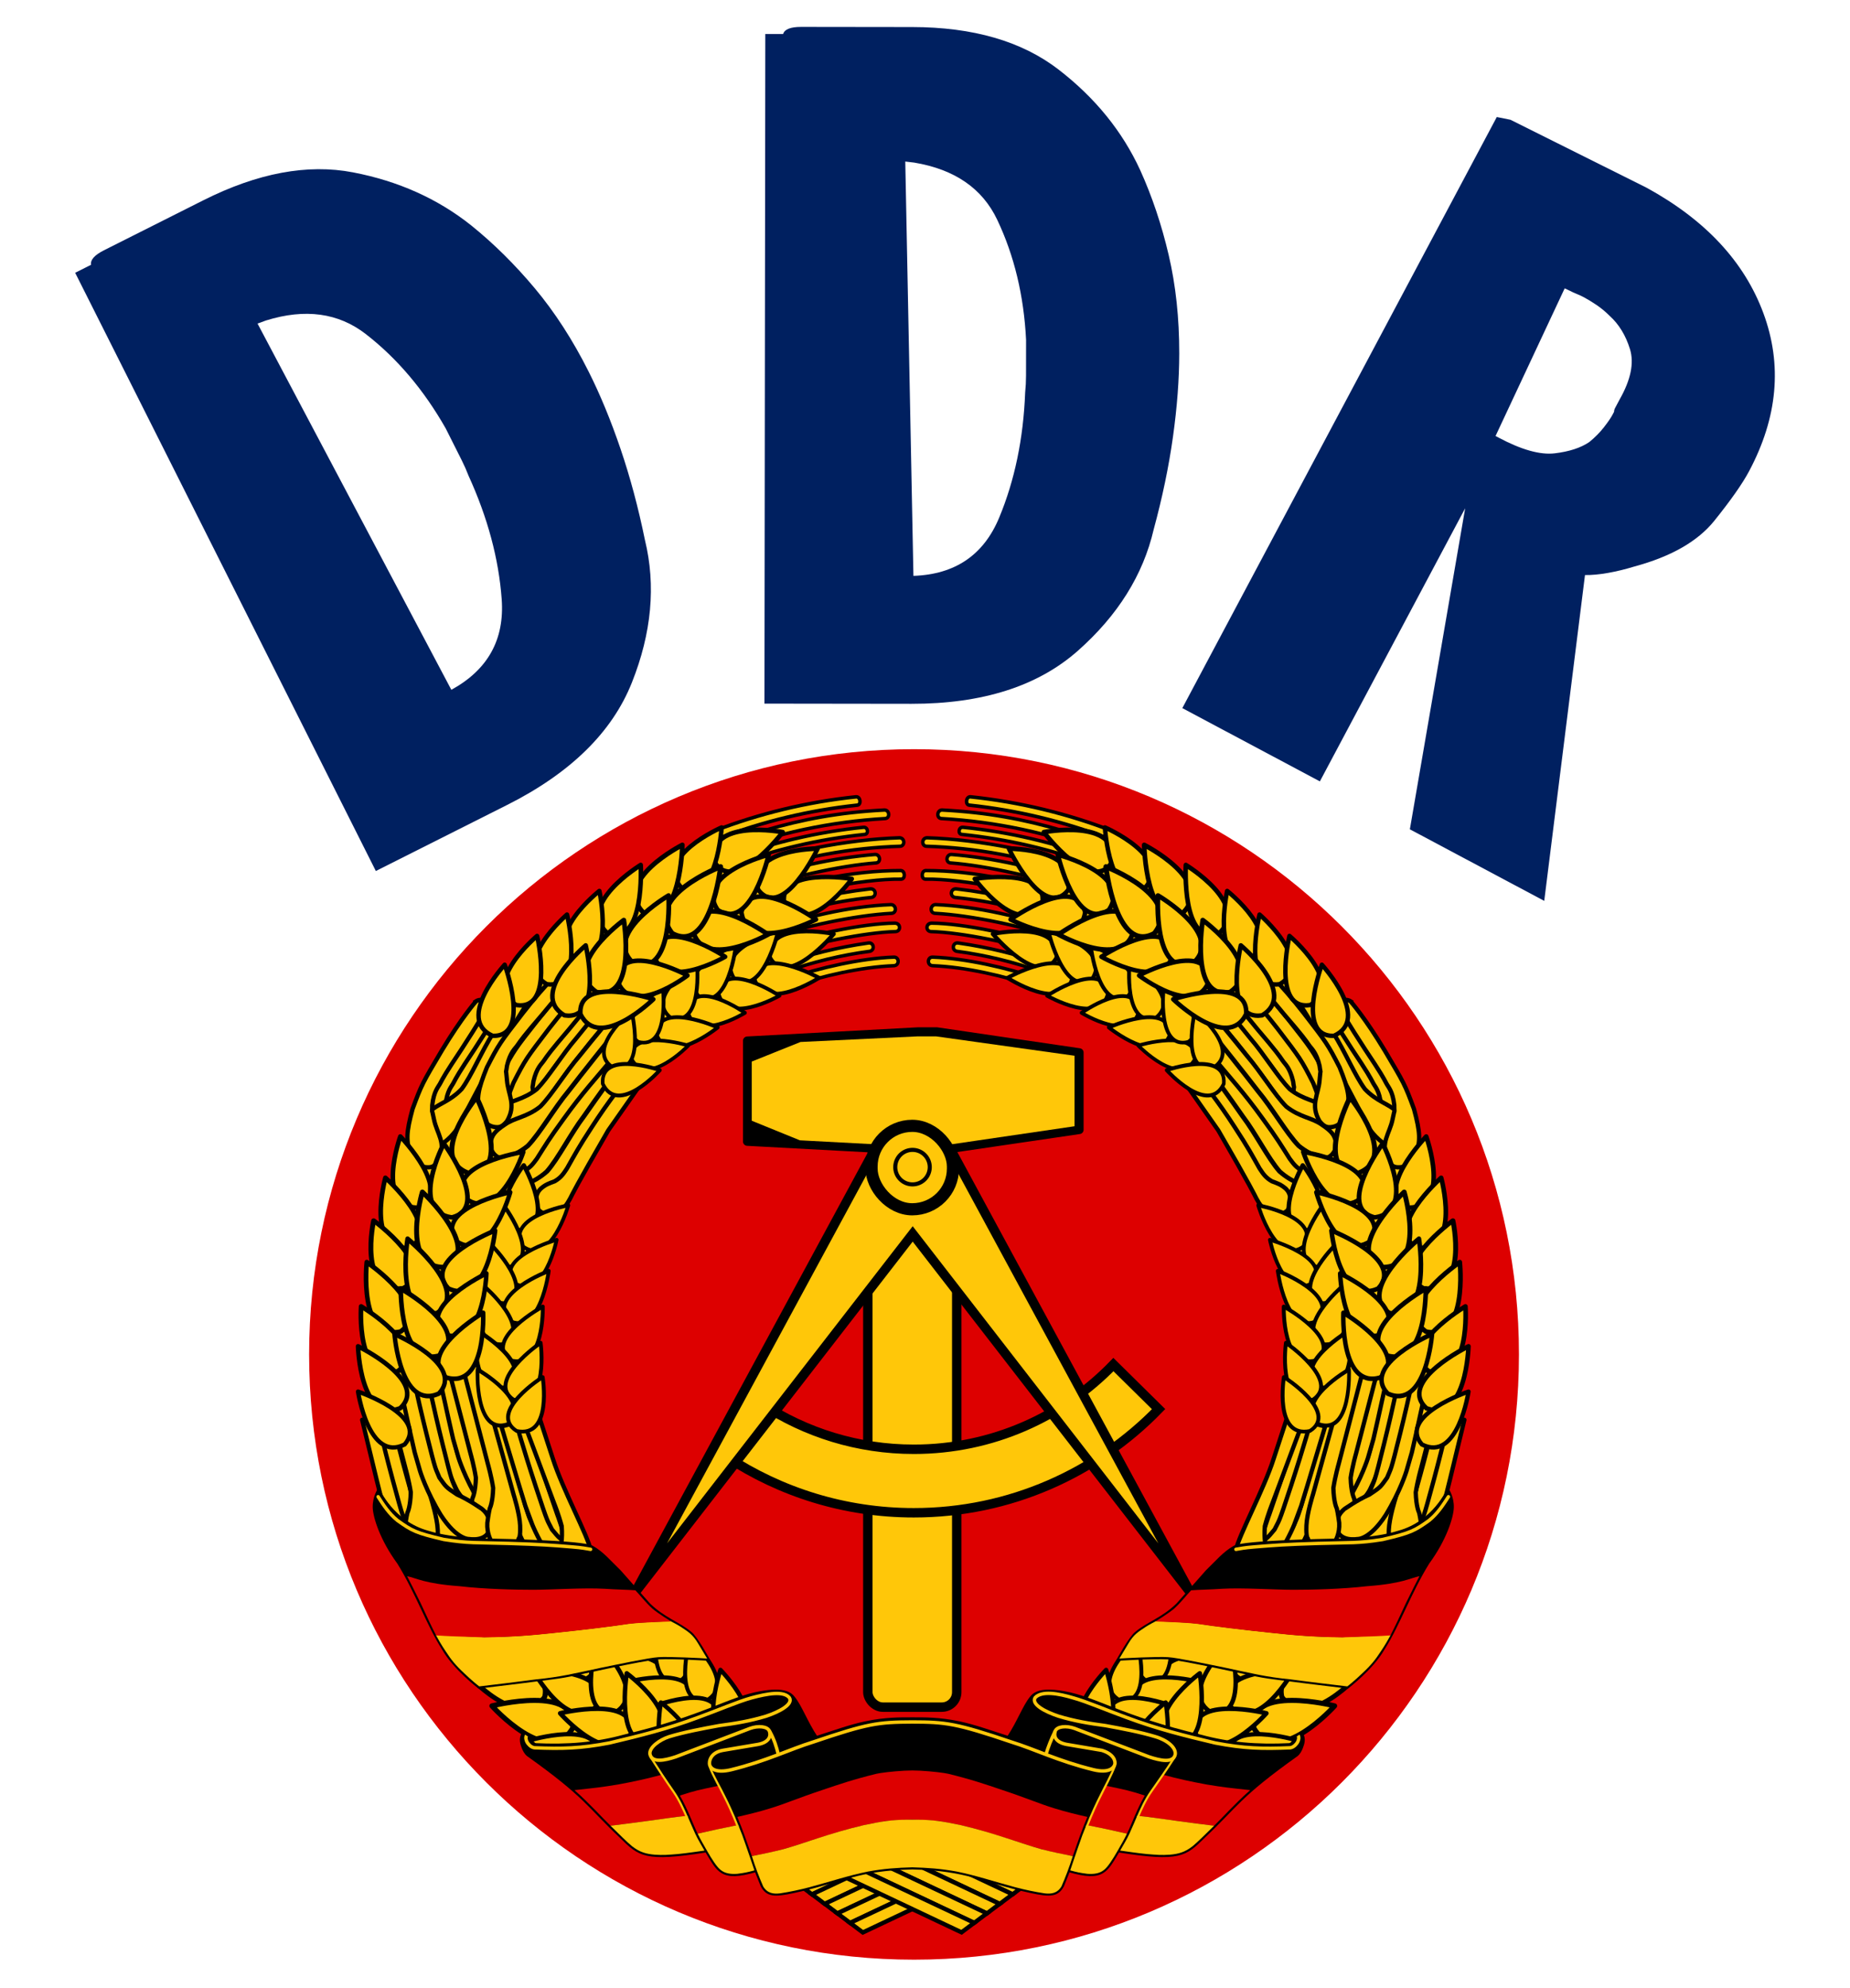 <?xml version="1.0" encoding="UTF-8" standalone="no"?>
<svg
   xmlns:dc="http://purl.org/dc/elements/1.1/"
   xmlns:cc="http://creativecommons.org/ns#"
   xmlns:rdf="http://www.w3.org/1999/02/22-rdf-syntax-ns#"
   xmlns:svg="http://www.w3.org/2000/svg"
   xmlns="http://www.w3.org/2000/svg"
   xmlns:xlink="http://www.w3.org/1999/xlink"
   xmlns:sodipodi="http://sodipodi.sourceforge.net/DTD/sodipodi-0.dtd"
   xmlns:inkscape="http://www.inkscape.org/namespaces/inkscape"
   version="1.0"
   width="2700"
   height="2900"
   id="svg1379"
   sodipodi:docname="DDR_National_Sport_Team.svg"
   inkscape:version="1.0.2-2 (e86c870879, 2021-01-15)">
  <sodipodi:namedview
     pagecolor="#ffffff"
     bordercolor="#666666"
     borderopacity="1"
     objecttolerance="10"
     gridtolerance="10"
     guidetolerance="10"
     inkscape:pageopacity="0"
     inkscape:pageshadow="2"
     inkscape:window-width="1920"
     inkscape:window-height="986"
     id="namedview172"
     showgrid="false"
     inkscape:zoom="0.16008112"
     inkscape:cx="1779.6866"
     inkscape:cy="1589.0778"
     inkscape:window-x="-11"
     inkscape:window-y="-11"
     inkscape:window-maximized="1"
     inkscape:current-layer="g556"
     inkscape:document-rotation="0" />
  <defs
     id="defs1382" />
  <g
     id="g556"
     transform="translate(518.881,123.621)">
    <path
       d="m -67.728,1852.016 c 0,-487.585 395.262,-882.847 882.847,-882.847 487.583,0 882.847,395.262 882.847,882.847 0,487.585 -395.264,882.847 -882.847,882.847 -487.585,0 -882.847,-395.262 -882.847,-882.847 z"
       fill="#ff0000"
       fill-rule="evenodd"
       id="path179"
       style="fill:#dd0000;fill-opacity:1;stroke-width:0.783" />
    <g
       id="g344"
       transform="translate(0,1036.494)">
      <path
         d="m 1351.011,228.285 a 520.001,570.515 0 1 1 -1040.001,0 520.001,570.515 0 1 1 1040.001,0 z"
         transform="matrix(1.091,0,0,1.006,-93.13,593.095)"
         id="path11866"
         style="fill:#dd0000;fill-opacity:1;stroke:#000000;stroke-width:5;stroke-linecap:round;stroke-linejoin:miter;stroke-miterlimit:4;stroke-dasharray:none;stroke-opacity:0" />
      <g
         transform="matrix(1,0,0,1,-896.776,-869.79)"
         id="g2219">
        <use
           transform="matrix(-1,0,0,1,3344.188,-55.4)"
           id="use3755"
           x="0"
           y="0"
           width="744.094"
           height="1052.362"
           xlink:href="#path1459" />
        <use
           transform="matrix(-1,0,0,1,3362.762,-41.478)"
           id="use3753"
           x="0"
           y="0"
           width="744.094"
           height="1052.362"
           xlink:href="#path1459" />
        <use
           transform="matrix(-1,0,0,1,3381.317,-27.626)"
           id="use3751"
           x="0"
           y="0"
           width="744.094"
           height="1052.362"
           xlink:href="#path1459" />
        <use
           transform="matrix(-1,0,0,1,3399.832,-13.725)"
           id="use3749"
           x="0"
           y="0"
           width="744.094"
           height="1052.362"
           xlink:href="#path1459" />
        <use
           transform="matrix(-1,0,0,1,3418.376,0.166)"
           id="use3747"
           x="0"
           y="0"
           width="744.094"
           height="1052.362"
           xlink:href="#path1459" />
        <use
           transform="translate(74.619,-55.507)"
           id="use2229"
           x="0"
           y="0"
           width="744.094"
           height="1052.362"
           xlink:href="#path1459" />
        <use
           transform="translate(55.839,-41.547)"
           id="use2227"
           x="0"
           y="0"
           width="744.094"
           height="1052.362"
           xlink:href="#path1459" />
        <use
           transform="translate(37.06,-27.587)"
           id="use2225"
           x="0"
           y="0"
           width="744.094"
           height="1052.362"
           xlink:href="#path1459" />
        <use
           transform="translate(18.475,-13.765)"
           id="use2222"
           x="0"
           y="0"
           width="744.094"
           height="1052.362"
           xlink:href="#path1459" />
        <path
           d="m 1605.675,2445.314 175.518,82.975 18.545,-13.92 -164.755,-77.689 z"
           id="path1459"
           style="opacity:1;fill:#ffc709;fill-opacity:1;fill-rule:evenodd;stroke:#000000;stroke-width:6.25;stroke-linecap:butt;stroke-linejoin:miter;stroke-miterlimit:4;stroke-dasharray:none;stroke-opacity:1" />
      </g>
      <g
         transform="matrix(1,0,0,1,-896.776,-869.79)"
         id="g1991">
        <path
           d="m 1718.029,1214.375 -249.531,13.406 v 66.594 13.812 66.594 l 249.531,13.406 h 27.031 l 208.062,-30.562 v -49.438 -13.812 -49.438 l -208.062,-30.562 z"
           id="rect2939"
           style="fill:#000000;fill-opacity:1;stroke:#000000;stroke-width:12.5;stroke-linecap:butt;stroke-linejoin:round;stroke-miterlimit:5;stroke-dashoffset:0;stroke-opacity:1" />
        <rect
           width="129.763"
           height="734.849"
           rx="21.866"
           ry="21.866"
           x="1644.46"
           y="1464.953"
           id="rect15740"
           style="fill:#ffc709;fill-opacity:1;stroke:#000000;stroke-width:13.75;stroke-linecap:butt;stroke-linejoin:round;stroke-miterlimit:4;stroke-dashoffset:0;stroke-opacity:1" />
        <path
           d="m 2002.873,1700.094 c -73.748,76.148 -176.982,123.562 -291.281,123.562 -81.712,0 -157.749,-24.284 -221.437,-65.906 l -51.906,76.719 c 78.503,51.663 172.402,81.812 273.343,81.812 140.092,0 266.668,-58.007 357.218,-151.187 z"
           id="path2826"
           style="fill:#ffc709;fill-opacity:1;stroke:#000000;stroke-width:13.75;stroke-linecap:butt;stroke-linejoin:miter;stroke-miterlimit:4;stroke-dashoffset:0;stroke-opacity:1" />
        <path
           d="m 1662.748,1371.5 -357.406,660.156 404.593,-522.125 404.624,522.125 L 1757.186,1371.5 Z"
           id="path1305"
           style="fill:#ffc709;fill-opacity:1;fill-rule:evenodd;stroke:#000000;stroke-width:13.75;stroke-linecap:butt;stroke-linejoin:miter;stroke-miterlimit:4;stroke-opacity:1" />
        <path
           d="m 1717.596,1221.353 -171.404,8.214 -71.18,28.572 v 86.284 l 70.25,28.572 172.334,9.145 h 26.279 l 202.27,-29.668 v -44.337 -12.777 -45.732 l -202.27,-28.272 z"
           id="path2072"
           style="fill:#ffc709;fill-opacity:1;stroke:#00ca00;stroke-width:0;stroke-linecap:butt;stroke-linejoin:round;stroke-miterlimit:5;stroke-dashoffset:0;stroke-opacity:1" />
        <rect
           width="118.793"
           height="121.744"
           rx="59.397"
           ry="59.397"
           x="1649.899"
           y="1351.864"
           id="rect8156"
           style="fill:#ffc709;fill-opacity:1;stroke:#000000;stroke-width:17.717;stroke-linecap:butt;stroke-linejoin:round;stroke-miterlimit:5;stroke-dashoffset:0;stroke-opacity:1" />
        <path
           d="m 1734.846,1412.916 a 26.518,26.518 0 1 1 -53.036,0 26.518,26.518 0 1 1 53.036,0 z"
           transform="matrix(0.949,0,0,0.949,88.46,71.264)"
           id="path13464"
           style="fill:#ffc709;fill-opacity:1;stroke:#000000;stroke-width:6.25;stroke-linecap:butt;stroke-linejoin:round;stroke-miterlimit:4;stroke-dashoffset:0;stroke-opacity:1" />
      </g>
      <g
         transform="matrix(1,0,0,1,-896.776,-869.79)"
         id="g10675">
        <path
           d="m 1247.353,2299.715 -224.596,-251.161 -88.148,-315.159 31.395,-291.009 143.693,-278.934 222.181,-171.466 132.826,-49.508 37.433,54.338 65.205,19.32 -37.433,31.395 -4.83,80.903 -227.011,148.523 -137.655,229.426 -13.283,258.406 68.828,224.596 263.236,251.161 z"
           id="path2946"
           style="fill:#ffc709;fill-opacity:1;fill-rule:evenodd;stroke:none;stroke-width:1px;stroke-linecap:butt;stroke-linejoin:miter;stroke-opacity:1" />
        <g
           id="g27242">
          <use
             transform="rotate(-1.89,3472.059,2550.253)"
             id="use8212"
             x="0"
             y="0"
             width="744.094"
             height="1052.362"
             xlink:href="#path3660" />
          <use
             transform="rotate(-2.066,2237.845,4254.955)"
             id="use8978"
             x="0"
             y="0"
             width="744.094"
             height="1052.362"
             xlink:href="#path8216" />
          <use
             transform="translate(-120.225,6.374)"
             id="use8976"
             x="0"
             y="0"
             width="744.094"
             height="1052.362"
             xlink:href="#path8216" />
          <use
             transform="matrix(1,-0.02,0.02,1,-84.543,89.982)"
             id="use6694"
             x="0"
             y="0"
             width="744.094"
             height="1052.362"
             xlink:href="#path3660" />
          <use
             transform="matrix(0.886,1.766287e-4,-1.968885e-4,0.988,147.291,-0.549)"
             id="use8990"
             x="0"
             y="0"
             width="744.094"
             height="1052.362"
             xlink:href="#path3660" />
          <use
             transform="translate(56.086,-19.554)"
             id="use8994"
             x="0"
             y="0"
             width="744.094"
             height="1052.362"
             xlink:href="#path3660" />
          <use
             transform="translate(-25.226,-14.844)"
             id="use8992"
             x="0"
             y="0"
             width="744.094"
             height="1052.362"
             xlink:href="#path8216" />
          <use
             transform="rotate(-3.49,1623.299,861.923)"
             id="use8980"
             x="0"
             y="0"
             width="744.094"
             height="1052.362"
             xlink:href="#path8216" />
          <use
             transform="matrix(1,-0.03,0.03,1,80.701,100.789)"
             id="use8982"
             x="0"
             y="0"
             width="744.094"
             height="1052.362"
             xlink:href="#path3660" />
          <use
             transform="translate(23.908,16.696)"
             id="use8998"
             x="0"
             y="0"
             width="744.094"
             height="1052.362"
             xlink:href="#path3660" />
          <path
             d="m 991.042,1855.707 c 0,0 8.816,28.994 30.208,63.998 23.738,36.412 41.25,34.846 41.25,34.846 0,0 26.614,4.846 30.368,-15.942 1.408,-20.789 -12.669,-28.277 -12.669,-28.746 0,0.469 -15.356,-11.274 -35.194,-20.158 -17.023,-11.23 -15.931,-11.005 -25.785,-24.613 -6.1,-15.485 -4.219,-4.702 -19.219,-65.23 -15,-60.528 -21.254,-94.227 -21.723,-94.227 l -21.49,4.219 19.463,88.136 6.815,30.032 z"
             id="path3660"
             style="fill:#ffc709;fill-opacity:1;fill-rule:evenodd;stroke:#000000;stroke-width:6.25;stroke-linecap:butt;stroke-linejoin:round;stroke-miterlimit:4;stroke-opacity:1" />
          <path
             d="m 1049.228,1688.656 40.824,156.987 c 0,0 4.887,17.056 7.605,34.465 -0.567,20.693 -4.535,28.816 -4.535,28.816 -0.469,0 -2.601,10.942 -4.009,22.192 -0.939,15.473 5.575,26.246 5.575,25.777 0,0.469 4.996,8.281 20.158,9.688 17.508,-0.469 20.154,-12.969 20.154,-12.969 0,0 2.703,-1.25 1.977,-18.75 -0.727,-17.5 -9.477,-45 -9.477,-45 l -58.75,-211.999 z"
             id="path8216"
             style="fill:#ffc709;fill-opacity:1;fill-rule:evenodd;stroke:#000000;stroke-width:6.25;stroke-linecap:butt;stroke-linejoin:round;stroke-miterlimit:4;stroke-opacity:1" />
          <use
             transform="rotate(-4.254,2118.741,-308.624)"
             id="use8988"
             x="0"
             y="0"
             width="744.094"
             height="1052.362"
             xlink:href="#path3660" />
          <path
             d="m 1130.624,1752.822 56.093,149.925 c 0,0 6.544,16.225 10.965,33.105 1.479,20.6 -1.665,29.215 -1.665,29.215 -0.467,0.066 -1.507,11.218 -1.796,22.572 0.594,15.476 8.134,25.242 8.088,24.776 0.046,0.465 5.785,7.508 21.001,6.768 17.363,-2.932 18.76,-15.7 18.76,-15.7 0,0 2.565,-16.636 -2.232,-32.949 -3.858,-20.536 -40.613,-87.867 -55.159,-133.384 l -32.425,-99.188 z"
             id="use8984"
             style="fill:#ffc709;fill-opacity:1;fill-rule:evenodd;stroke:#000000;stroke-width:6.25;stroke-linecap:butt;stroke-linejoin:round;stroke-miterlimit:4;stroke-opacity:1" />
        </g>
        <g
           id="g27290">
          <use
             transform="translate(35.036,6.846)"
             id="use5966"
             x="0"
             y="0"
             width="744.094"
             height="1052.362"
             xlink:href="#path1399" />
          <use
             transform="translate(19.367,-0.654)"
             id="use5964"
             x="0"
             y="0"
             width="744.094"
             height="1052.362"
             xlink:href="#path1399" />
          <use
             transform="rotate(7.458,1442.696,2300.196)"
             id="use5968"
             x="0"
             y="0"
             width="744.094"
             height="1052.362"
             xlink:href="#path1399" />
          <use
             transform="rotate(-8.402,933.961,2090.926)"
             id="use5962"
             x="0"
             y="0"
             width="744.094"
             height="1052.362"
             xlink:href="#path5202" />
          <path
             d="m 1072.69,1170.142 c 0,0 -21.079,23.844 -50.19,72.22 -28.173,47.437 -29.369,49.377 -42.5,85 -9.377,34.684 -9.465,46.408 -2.965,65.781 8.376,15.619 16.577,18.907 24.215,19.219 7.643,0.312 11.566,-1.782 17.184,-10.414 11.25,-25.525 -2.931,-38.336 -7.184,-59.586 -4.254,-21.25 -2.492,-4.917 -2.5,-20.654 2.338,-20.899 8.904,-26.372 11.719,-32.003 4.223,-7.977 7.197,-13.982 30.781,-49.176 24.523,-37.539 36.25,-58.167 36.25,-58.167 0,0 2.586,-8.389 -3.079,-12.5 -5.433,-3.943 -11.731,0.28 -11.731,0.28 z"
             id="path1399"
             style="fill:#ffc709;fill-opacity:1;fill-rule:evenodd;stroke:#000000;stroke-width:6.25;stroke-linecap:butt;stroke-linejoin:miter;stroke-miterlimit:4;stroke-opacity:1" />
          <use
             transform="translate(-22.622,-33.453)"
             id="use5972"
             x="0"
             y="0"
             width="744.094"
             height="1052.362"
             xlink:href="#path5202" />
          <use
             transform="rotate(6.718,1377.739,2562.182)"
             id="use2920"
             x="0"
             y="0"
             width="744.094"
             height="1052.362"
             xlink:href="#path1399" />
          <use
             transform="translate(-5.051,-25.441)"
             id="use5970"
             x="0"
             y="0"
             width="744.094"
             height="1052.362"
             xlink:href="#path5202" />
          <use
             transform="rotate(6.949,1534.894,2190.836)"
             id="use2918"
             x="0"
             y="0"
             width="744.094"
             height="1052.362"
             xlink:href="#path1399" />
          <path
             d="m 1286.664,1173.427 c 0,0 -46.059,55.185 -62.915,76.435 -20.141,23.127 -40.427,57.023 -57.5,74.061 -19.888,15.631 -37.496,16.092 -51.25,25.939 -15.631,10.316 -19.061,15.934 -21.25,26.25 -1.719,14.069 10.527,26.25 25,23.75 14.004,0.316 32.5,-19.499 32.5,-19.499 0,0 25.15,-34.354 42.5,-58.001 38.466,-56.494 110.746,-137.5 110.746,-137.5 z"
             id="path5202"
             style="fill:#ffc709;fill-opacity:1;fill-rule:evenodd;stroke:#000000;stroke-width:6.25;stroke-linecap:butt;stroke-linejoin:miter;stroke-miterlimit:4;stroke-opacity:1" />
          <use
             transform="matrix(1.106,-0.044,0.053,1.048,-211.825,44.918)"
             id="use5976"
             x="0"
             y="0"
             width="744.094"
             height="1052.362"
             xlink:href="#path5202" />
          <use
             transform="rotate(2.963,1455.412,554.904)"
             id="use4442"
             x="0"
             y="0"
             width="744.094"
             height="1052.362"
             xlink:href="#path2922" />
          <use
             transform="matrix(1.125,-0.125,0.143,0.992,-325.248,250.87)"
             id="use5980"
             x="0"
             y="0"
             width="744.094"
             height="1052.362"
             xlink:href="#path5202" />
          <path
             d="m 1324.204,1275.253 c 0,0 -6.229,8.363 -58.655,83.359 -47.265,81.566 -54.299,96.83 -54.299,96.83 0,0 -7.486,15.67 -15.618,20.67 -8.132,5 -22.424,5.239 -26.882,2.188 -4.251,-2.909 -6.561,-3.277 -8.75,-18.439 1.096,-9.062 3.527,-12.779 7.088,-16.34 7.298,-6.149 11.134,-7.314 20.309,-10.76 8.973,-5.259 12.281,-10.049 18.115,-18.916 11.406,-20.209 16.454,-30.062 35.838,-59.656 25.087,-39.079 45.157,-63.142 68.334,-93.953 z"
             id="path2922"
             style="opacity:1;fill:#ffc709;fill-opacity:1;fill-rule:evenodd;stroke:#000000;stroke-width:6.25;stroke-linecap:butt;stroke-linejoin:miter;stroke-miterlimit:4;stroke-opacity:1" />
        </g>
        <g
           id="g27306">
          <path
             d="m 1627.156,871.969 c -72.039,7.589 -141.315,24.504 -206.531,49.656 l 5.562,11.156 c 65.151,-24.995 133.588,-41.325 202.969,-48.688 6.042,-0.687 4.704,-12.779 -2,-12.125 z"
             id="path2939"
             style="opacity:1;fill:#ffc709;fill-opacity:1;stroke:#000000;stroke-width:5.138;stroke-linecap:round;stroke-linejoin:round;stroke-miterlimit:4;stroke-dashoffset:0;stroke-opacity:1" />
          <path
             d="m 1668.812,891.219 c -66.162,3.428 -119.491,13.526 -174.594,29.625 -21.416,6.145 -42.544,13.261 -63.344,21.25 l 5.656,11.312 c 74.64,-28.389 153.643,-45.218 233.375,-49.75 7.35,-0.792 6.315,-12.317 -1.094,-12.438 z"
             id="path4497"
             style="opacity:1;fill:#ffc709;fill-opacity:1;stroke:#000000;stroke-width:5;stroke-linecap:round;stroke-linejoin:round;stroke-miterlimit:4;stroke-dashoffset:0;stroke-opacity:1" />
          <path
             d="m 1638.188,916.406 c -67.277,6.84 -133.733,22.317 -197,46.25 l 4.75,9.5 c 62.308,-23.443 127.749,-38.577 193.969,-45.375 6.136,-0.44 4.892,-10.942 -1.719,-10.375 z"
             id="path4523"
             style="opacity:1;fill:#ffc709;fill-opacity:1;stroke:#000000;stroke-width:5;stroke-linecap:round;stroke-linejoin:round;stroke-miterlimit:4;stroke-dashoffset:0;stroke-opacity:1" />
          <path
             d="m 1449.688,979.656 5.625,11.219 c 88.962,-32.381 168.245,-44.792 236.406,-46.812 7.067,-0.435 7.09,-11.94 -0.938,-12.375 -77.424,2.686 -166.493,19.968 -241.094,47.969 z"
             id="path4553"
             style="opacity:1;fill:#ffc709;fill-opacity:1;stroke:#000000;stroke-width:5;stroke-linecap:round;stroke-linejoin:round;stroke-miterlimit:4;stroke-dashoffset:0;stroke-opacity:1" />
          <path
             d="M 1654.688,956.062 C 1595.424,960.964 1528.736,974.903 1460,1000.25 l 5.75,11.469 c 59.114,-21.889 138.312,-39.447 191.094,-43.344 7.331,-1.085 5.606,-12.904 -2.156,-12.312 z"
             id="path4576"
             style="opacity:1;fill:#ffc709;fill-opacity:1;stroke:#000000;stroke-width:5;stroke-linecap:round;stroke-linejoin:round;stroke-miterlimit:4;stroke-dashoffset:0;stroke-opacity:1" />
          <path
             d="m 1471.375,1022.906 5.594,11.188 c 60.176,-22.089 158.977,-42.998 216.344,-42.031 6.196,-0.487 5.683,-12.044 -0.531,-12.531 -71.941,-0.037 -147.154,16.439 -221.406,43.375 z"
             id="path4611"
             style="opacity:1;fill:#ffc709;fill-opacity:1;stroke:#000000;stroke-width:5;stroke-linecap:round;stroke-linejoin:round;stroke-miterlimit:4;stroke-dashoffset:0;stroke-opacity:1" />
          <path
             d="m 1648.125,1006.219 c -56.398,6.454 -112.14,19.568 -165.531,39.094 l 5.594,11.156 c 50.277,-18.164 105.781,-32.172 161.375,-37.719 8.242,-1.158 7.092,-13.05 -1.438,-12.531 z"
             id="path4640"
             style="opacity:1;fill:#ffc709;fill-opacity:1;stroke:#000000;stroke-width:5;stroke-linecap:round;stroke-linejoin:round;stroke-miterlimit:4;stroke-dashoffset:0;stroke-opacity:1" />
          <path
             d="m 1493.75,1067.594 5.625,11.187 c 49.246,-17.663 127.052,-34.129 180,-36.875 7.696,-0.875 6.671,-12.483 -1.062,-12.687 -61.984,2.355 -129.527,19.075 -184.562,38.375 z"
             id="path4671"
             style="opacity:1;fill:#ffc709;fill-opacity:1;stroke:#000000;stroke-width:5;stroke-linecap:round;stroke-linejoin:round;stroke-miterlimit:4;stroke-dashoffset:0;stroke-opacity:1" />
          <path
             d="m 1683.906,1056.219 c -45.906,0.347 -126.339,17.259 -177.969,35.656 l 5.625,11.219 c 49.352,-17.463 130.653,-33.535 172.938,-34.531 8.523,-0.09 8.325,-12.254 -0.594,-12.344 z"
             id="path4700"
             style="opacity:1;fill:#ffc709;fill-opacity:1;stroke:#000000;stroke-width:5;stroke-linecap:round;stroke-linejoin:round;stroke-miterlimit:4;stroke-dashoffset:0;stroke-opacity:1" />
          <path
             d="m 1644.75,1085.25 c -43.047,6.133 -85.594,16.451 -126.656,30.906 l 5.594,11.156 c 39.216,-14.211 82.914,-24.7 123.656,-30.031 7.856,-1.662 5.986,-13.723 -2.594,-12.031 z"
             id="path4730"
             style="opacity:1;fill:#ffc709;fill-opacity:1;stroke:#000000;stroke-width:5;stroke-linecap:round;stroke-linejoin:round;stroke-miterlimit:4;stroke-dashoffset:0;stroke-opacity:1" />
          <path
             d="m 1682.312,1105.812 c -47.42,1.698 -109.339,15.642 -153.781,31.188 l 5.625,11.219 c 41.43,-14.296 100.578,-28.175 148.344,-29.906 8.659,-0.477 7.925,-13.029 -0.188,-12.5 z"
             id="path4762"
             style="opacity:1;fill:#ffc709;fill-opacity:1;stroke:#000000;stroke-width:5;stroke-linecap:round;stroke-linejoin:round;stroke-miterlimit:4;stroke-dashoffset:0;stroke-opacity:1" />
          <use
             transform="matrix(-0.343,0.887,-0.905,-0.334,3477.79,854.275)"
             id="use4450"
             x="0"
             y="0"
             width="744.094"
             height="1052.362"
             xlink:href="#path1334" />
          <use
             transform="matrix(-0.615,-0.669,-0.684,0.602,3316.868,691.159)"
             id="use2130"
             x="0"
             y="0"
             width="744.094"
             height="1052.362"
             xlink:href="#path1334" />
          <use
             transform="matrix(0.083,0.914,-0.907,0.084,3016.55,99.302)"
             id="use4466"
             x="0"
             y="0"
             width="744.094"
             height="1052.362"
             xlink:href="#path1334" />
          <use
             transform="matrix(-0.533,-0.689,-0.688,0.541,3192.195,841.391)"
             id="use2128"
             x="0"
             y="0"
             width="744.094"
             height="1052.362"
             xlink:href="#path1334" />
          <use
             transform="matrix(0.19,0.877,-0.878,0.19,2808.218,-31.802)"
             id="use4458"
             x="0"
             y="0"
             width="744.094"
             height="1052.362"
             xlink:href="#path1334" />
          <use
             transform="matrix(-0.491,-0.685,-0.654,0.547,3044.978,852.348)"
             id="use2126"
             x="0"
             y="0"
             width="744.094"
             height="1052.362"
             xlink:href="#path1334" />
          <use
             transform="matrix(0.366,0.78,-0.814,0.351,2481.48,-198.43)"
             id="use4460"
             x="0"
             y="0"
             width="744.094"
             height="1052.362"
             xlink:href="#path1334" />
          <use
             transform="matrix(-0.637,-0.598,-0.6,0.653,3042.67,610.864)"
             id="use4452"
             x="0"
             y="0"
             width="744.094"
             height="1052.362"
             xlink:href="#path1334" />
          <use
             transform="matrix(-0.67,-0.481,-0.485,0.675,2829.417,493.665)"
             id="use4454"
             x="0"
             y="0"
             width="744.094"
             height="1052.362"
             xlink:href="#path1334" />
          <use
             transform="matrix(0.371,0.758,-0.797,0.353,2397.734,-146.032)"
             id="use4462"
             x="0"
             y="0"
             width="744.094"
             height="1052.362"
             xlink:href="#path1334" />
          <use
             transform="matrix(0.463,0.718,-0.743,0.447,2175.161,-239.825)"
             id="use4464"
             x="0"
             y="0"
             width="744.094"
             height="1052.362"
             xlink:href="#path1334" />
          <use
             transform="matrix(-0.676,-0.537,-0.485,0.733,2793.343,479.053)"
             id="use4456"
             x="0"
             y="0"
             width="744.094"
             height="1052.362"
             xlink:href="#path1334" />
          <use
             transform="matrix(-0.346,1.022,-0.995,-0.353,3562.619,617.299)"
             id="use4468"
             x="0"
             y="0"
             width="744.094"
             height="1052.362"
             xlink:href="#path1334" />
          <use
             transform="matrix(0.276,0.987,-1.002,0.271,2925.568,-443.521)"
             id="use4470"
             x="0"
             y="0"
             width="744.094"
             height="1052.362"
             xlink:href="#path1334" />
          <use
             transform="matrix(0.329,1.06,-1.033,0.339,2874.447,-601.977)"
             id="use4472"
             x="0"
             y="0"
             width="744.094"
             height="1052.362"
             xlink:href="#path1334" />
          <use
             transform="matrix(0.394,1.005,-0.975,0.407,2654.295,-641.523)"
             id="use4474"
             x="0"
             y="0"
             width="744.094"
             height="1052.362"
             xlink:href="#path1334" />
          <use
             transform="matrix(0.529,0.875,-0.893,0.511,2329.721,-667.553)"
             id="use4476"
             x="0"
             y="0"
             width="744.094"
             height="1052.362"
             xlink:href="#path1334" />
          <use
             transform="matrix(0.553,0.869,-0.872,0.55,2224.343,-695.508)"
             id="use4478"
             x="0"
             y="0"
             width="744.094"
             height="1052.362"
             xlink:href="#path1334" />
          <use
             transform="matrix(0.546,0.87,-0.876,0.539,2193.914,-646.094)"
             id="use4480"
             x="0"
             y="0"
             width="744.094"
             height="1052.362"
             xlink:href="#path1334" />
          <use
             transform="matrix(0.643,0.795,-0.795,0.644,1918.417,-719.244)"
             id="use4482"
             x="0"
             y="0"
             width="744.094"
             height="1052.362"
             xlink:href="#path1334" />
          <use
             transform="matrix(-0.902,-0.482,-0.476,0.914,3261.291,-164.293)"
             id="use2142"
             x="0"
             y="0"
             width="744.094"
             height="1052.362"
             xlink:href="#path1334" />
          <use
             transform="matrix(-0.151,1.076,-0.989,-0.165,3427.625,265.658)"
             id="use2124"
             x="0"
             y="0"
             width="744.094"
             height="1052.362"
             xlink:href="#path1334" />
          <use
             transform="matrix(-0.625,-0.863,-0.861,0.626,3629.281,738.961)"
             id="use2140"
             x="0"
             y="0"
             width="744.094"
             height="1052.362"
             xlink:href="#path1334" />
          <use
             transform="matrix(0.113,1.054,-1.068,0.112,3255.83,-187.438)"
             id="use2122"
             x="0"
             y="0"
             width="744.094"
             height="1052.362"
             xlink:href="#path1334" />
          <use
             transform="matrix(-0.643,-0.895,-0.86,0.669,3573.671,714.918)"
             id="use2138"
             x="0"
             y="0"
             width="744.094"
             height="1052.362"
             xlink:href="#path1334" />
          <use
             transform="matrix(-0.631,-0.811,-0.803,0.638,3401.265,725.676)"
             id="use2136"
             x="0"
             y="0"
             width="744.094"
             height="1052.362"
             xlink:href="#path1334" />
          <use
             transform="matrix(0.243,1.15,-1.131,0.247,3178.236,-491.238)"
             id="use2120"
             x="0"
             y="0"
             width="744.094"
             height="1052.362"
             xlink:href="#path1334" />
          <use
             transform="matrix(0.42,0.998,-1.023,0.41,2755.035,-595.91)"
             id="use2114"
             x="0"
             y="0"
             width="744.094"
             height="1052.362"
             xlink:href="#path1334" />
          <use
             transform="matrix(-0.701,-0.75,-0.713,0.736,3252.822,527.553)"
             id="use2134"
             x="0"
             y="0"
             width="744.094"
             height="1052.362"
             xlink:href="#path1334" />
          <use
             transform="matrix(0.518,0.963,-0.977,0.51,2521.404,-702.495)"
             id="use2116"
             x="0"
             y="0"
             width="744.094"
             height="1052.362"
             xlink:href="#path1334" />
          <use
             transform="matrix(0.555,0.88,-0.893,0.547,2286.381,-655.249)"
             id="use2118"
             x="0"
             y="0"
             width="744.094"
             height="1052.362"
             xlink:href="#path1334" />
          <use
             transform="matrix(-0.843,-0.63,-0.636,0.836,3196.744,280.274)"
             id="use2132"
             x="0"
             y="0"
             width="744.094"
             height="1052.362"
             xlink:href="#path1334" />
        </g>
        <g
           id="g27219">
          <use
             transform="matrix(1.026,-0.528,0.573,0.907,-861.659,1048.425)"
             id="use1374"
             x="0"
             y="0"
             width="744.094"
             height="1052.362"
             xlink:href="#path1334" />
          <use
             transform="matrix(0.997,-0.643,0.649,0.987,-930.816,1060.041)"
             id="use1372"
             x="0"
             y="0"
             width="744.094"
             height="1052.362"
             xlink:href="#path1334" />
          <use
             transform="matrix(0.815,-0.58,0.58,0.815,-592.241,1352.839)"
             id="use1370"
             x="0"
             y="0"
             width="744.094"
             height="1052.362"
             xlink:href="#path1334" />
          <use
             transform="matrix(-0.638,0.77,0.77,0.638,447.743,256.136)"
             id="use2900"
             x="0"
             y="0"
             width="744.094"
             height="1052.362"
             xlink:href="#path1334" />
          <use
             transform="matrix(0.97,-0.373,0.369,0.981,-359.44,775.603)"
             id="use1376"
             style="opacity:1"
             x="0"
             y="0"
             width="744.094"
             height="1052.362"
             xlink:href="#path1334" />
          <use
             transform="matrix(0.872,-0.489,0.489,0.872,-387.22,1051.731)"
             id="use1396"
             x="0"
             y="0"
             width="744.094"
             height="1052.362"
             xlink:href="#path1334" />
          <use
             transform="matrix(-0.582,0.852,0.843,0.588,306.333,315.273)"
             id="use1384"
             x="0"
             y="0"
             width="744.094"
             height="1052.362"
             xlink:href="#path1334" />
          <use
             transform="matrix(0.884,-0.56,0.565,0.875,-583.406,1190.914)"
             id="use1378"
             x="0"
             y="0"
             width="744.094"
             height="1052.362"
             xlink:href="#path1334" />
          <use
             transform="matrix(-0.464,0.835,0.805,0.521,355.423,408.478)"
             id="use1392"
             x="0"
             y="0"
             width="744.094"
             height="1052.362"
             xlink:href="#path1334" />
          <use
             transform="matrix(0.801,-0.522,0.523,0.8,-338.183,1241.306)"
             id="use1394"
             x="0"
             y="0"
             width="744.094"
             height="1052.362"
             xlink:href="#path1334" />
          <use
             transform="matrix(-0.508,0.751,0.761,0.494,518.206,565.621)"
             id="use1388"
             x="0"
             y="0"
             width="744.094"
             height="1052.362"
             xlink:href="#path1334" />
          <use
             transform="matrix(0.756,-0.655,0.655,0.756,-495.344,1475.821)"
             id="use1390"
             x="0"
             y="0"
             width="744.094"
             height="1052.362"
             xlink:href="#path1334" />
          <use
             transform="matrix(-0.486,0.917,0.919,0.485,131.567,481.125)"
             id="use1382"
             x="0"
             y="0"
             width="744.094"
             height="1052.362"
             xlink:href="#path1334" />
          <use
             transform="matrix(-0.479,0.878,0.878,0.479,246.401,569.174)"
             id="use1380"
             x="0"
             y="0"
             width="744.094"
             height="1052.362"
             xlink:href="#path1334" />
          <use
             transform="matrix(-0.6,0.8,0.8,0.6,577.924,381.368)"
             id="use1386"
             x="0"
             y="0"
             width="744.094"
             height="1052.362"
             xlink:href="#path1334" />
        </g>
        <g
           id="g27258">
          <use
             transform="matrix(0.936,0.489,-0.497,0.916,983.921,-666.368)"
             id="use1342"
             x="0"
             y="0"
             width="744.094"
             height="1052.362"
             xlink:href="#path1334" />
          <use
             transform="matrix(0.98,0.422,-0.428,0.957,802.465,-617.112)"
             id="use1340"
             x="0"
             y="0"
             width="744.094"
             height="1052.362"
             xlink:href="#path1334" />
          <use
             transform="matrix(1.065,0.358,-0.386,0.966,635.747,-512.668)"
             id="use1338"
             x="0"
             y="0"
             width="744.094"
             height="1052.362"
             xlink:href="#path1334" />
          <use
             transform="matrix(1.034,0.279,-0.273,1.068,457.004,-558.32)"
             id="use5890"
             x="0"
             y="0"
             width="744.094"
             height="1052.362"
             xlink:href="#path1334" />
          <use
             transform="matrix(1.049,0.23,-0.236,1.025,370.937,-374.891)"
             id="use5888"
             x="0"
             y="0"
             width="744.094"
             height="1052.362"
             xlink:href="#path1334" />
          <use
             transform="matrix(0.804,0.782,-0.836,0.751,1803.706,-700.167)"
             id="use2123"
             x="0"
             y="0"
             width="744.094"
             height="1052.362"
             xlink:href="#path1334" />
          <use
             transform="matrix(-1.042,-0.175,-0.177,1.033,2387.776,-249.431)"
             id="use2121"
             x="0"
             y="0"
             width="744.094"
             height="1052.362"
             xlink:href="#path1334" />
          <use
             transform="matrix(0.88,0.611,-0.627,0.857,1323.951,-663.133)"
             id="use2119"
             x="0"
             y="0"
             width="744.094"
             height="1052.362"
             xlink:href="#path1334" />
          <use
             transform="matrix(0.72,0.61,-0.708,0.692,1725.51,-343.746)"
             id="use3630"
             x="0"
             y="0"
             width="744.094"
             height="1052.362"
             xlink:href="#path1334" />
          <use
             transform="matrix(-0.839,-0.141,-0.129,0.896,2187.226,36.142)"
             id="use3628"
             x="0"
             y="0"
             width="744.094"
             height="1052.362"
             xlink:href="#path1334" />
          <use
             transform="matrix(0.742,0.471,-0.501,0.793,1313.941,-339.037)"
             id="use3626"
             x="0"
             y="0"
             width="744.094"
             height="1052.362"
             xlink:href="#path1334" />
          <use
             transform="matrix(-1.023,-0.129,-0.128,1.034,2266.341,-233.742)"
             id="use2117"
             x="0"
             y="0"
             width="744.094"
             height="1052.362"
             xlink:href="#path1334" />
          <use
             transform="matrix(1.028,0.468,-0.476,1.01,896.681,-729.98)"
             id="use2115"
             x="0"
             y="0"
             width="744.094"
             height="1052.362"
             xlink:href="#path1334" />
          <use
             transform="matrix(-0.87,-0.036,-0.036,0.853,2036.286,66.667)"
             id="use3624"
             x="0"
             y="0"
             width="744.094"
             height="1052.362"
             xlink:href="#path1334" />
          <use
             transform="matrix(0.792,0.389,-0.447,0.757,1159.631,-141.373)"
             id="use3622"
             x="0"
             y="0"
             width="744.094"
             height="1052.362"
             xlink:href="#path1334" />
          <use
             transform="matrix(-1.059,0.051,0.052,1.053,1963.583,-373.046)"
             id="use2113"
             x="0"
             y="0"
             width="744.094"
             height="1052.362"
             xlink:href="#path1334" />
          <use
             transform="matrix(1.012,0.363,-0.338,1.087,649.492,-700.972)"
             id="use2111"
             x="0"
             y="0"
             width="744.094"
             height="1052.362"
             xlink:href="#path1334" />
          <use
             transform="matrix(-0.873,0.014,0.011,0.927,1945.742,-61.609)"
             id="use3620"
             x="0"
             y="0"
             width="744.094"
             height="1052.362"
             xlink:href="#path1334" />
          <use
             transform="matrix(0.821,0.328,-0.366,0.806,982.138,-111.394)"
             id="use3618"
             x="0"
             y="0"
             width="744.094"
             height="1052.362"
             xlink:href="#path1334" />
          <use
             transform="matrix(-1.038,0.123,0.123,1.041,1808.458,-354.409)"
             id="use2109"
             x="0"
             y="0"
             width="744.094"
             height="1052.362"
             xlink:href="#path1334" />
          <use
             transform="matrix(1.053,0.183,-0.175,1.098,319.075,-485.403)"
             id="use2107"
             x="0"
             y="0"
             width="744.094"
             height="1052.362"
             xlink:href="#path1334" />
          <use
             transform="matrix(1.048,0.13,-0.129,1.058,181.218,-283.991)"
             id="use5126"
             x="0"
             y="0"
             width="744.094"
             height="1052.362"
             xlink:href="#path1334" />
          <use
             transform="matrix(-0.89,0.163,0.16,0.871,1693.077,-46.419)"
             id="use3616"
             x="0"
             y="0"
             width="744.094"
             height="1052.362"
             xlink:href="#path1334" />
          <use
             transform="matrix(0.942,0.196,-0.25,0.906,659.685,-102.943)"
             id="use3614"
             x="0"
             y="0"
             width="744.094"
             height="1052.362"
             xlink:href="#path1334" />
          <use
             transform="matrix(-1.017,0.21,0.202,1.042,1647.379,-377.175)"
             id="use2105"
             x="0"
             y="0"
             width="744.094"
             height="1052.362"
             xlink:href="#path1334" />
          <use
             transform="matrix(1.029,0.072,-0.07,1.063,148.846,-258.281)"
             id="use1344"
             x="0"
             y="0"
             width="744.094"
             height="1052.362"
             xlink:href="#path1334" />
          <use
             transform="matrix(-0.865,0.245,0.253,0.862,1505.641,-51.742)"
             id="use3612"
             x="0"
             y="0"
             width="744.094"
             height="1052.362"
             xlink:href="#path1334" />
          <use
             transform="matrix(0.84,0.135,-0.167,0.915,608.985,-5.917)"
             id="use3610"
             x="0"
             y="0"
             width="744.094"
             height="1052.362"
             xlink:href="#path1334" />
          <use
             transform="matrix(-0.868,0.211,0.273,0.834,1476.512,77.494)"
             id="use3608"
             x="0"
             y="0"
             width="744.094"
             height="1052.362"
             xlink:href="#path1334" />
          <path
             d="m 900.428,1739.538 c 0,0 15.461,103.827 68.067,77.083 35.912,-41.935 -68.067,-77.083 -68.067,-77.083 z"
             id="path1334"
             style="opacity:1;fill:#ffc709;fill-opacity:1;fill-rule:evenodd;stroke:#000000;stroke-width:6.289;stroke-linecap:butt;stroke-linejoin:round;stroke-miterlimit:4;stroke-opacity:1" />
        </g>
        <g
           id="g10284">
          <path
             d="m 1100.375,1955.656 c 0,0 -58.75,0.732 -97.934,-11.692 -51.443,-14.066 -71.932,-61.602 -71.932,-61.602 0,0 -7.54,10.884 -7.071,26.369 0.469,14.077 10.527,46.572 35.781,80.973 26.192,42.378 44.02,92.342 65.139,125.158 16.895,29.531 52.555,56.25 52.555,56.25 0,0 113.475,-13.565 124.454,-15.911 14.616,-2.229 114.882,-25.339 137.382,-26.589 22.5,-1.25 73.592,2.031 73.592,2.031 0,0 -17.986,-33.127 -26.666,-39.531 -17.362,-14.381 -38.346,-20.245 -60.063,-41.25 -11.863,-13.027 -31.863,-36.092 -43.112,-48.592 -14.066,-13.438 -24.685,-26.674 -40,-35.291 -12.5,-8.148 -142.124,-10.323 -142.124,-10.323 z"
             id="path18882"
             style="fill:#000000;fill-opacity:1;fill-rule:evenodd;stroke:#000000;stroke-width:3.125;stroke-linecap:butt;stroke-linejoin:miter;stroke-miterlimit:4;stroke-opacity:1" />
          <path
             d="m 1356.854,2074.496 c 0,0 -41.712,1.061 -61.792,3.633 -22.192,3.514 -69.893,9.28 -108.187,13.201 -34.403,3.8 -63.548,6.018 -102.375,6.428 l -70.52,-3.226 c 2.251,4.183 8.532,15.454 14.77,24.422 7.5,11.489 13.398,19.136 27.125,31.92 11.264,10.665 18.219,16.209 21.446,18.68 8.446,-0.942 61.798,-7.337 83.335,-10.316 35.439,-3.45 53.422,-8.193 94.226,-16.838 21.331,-4.348 70.769,-14.752 83.633,-15.458 14.505,-1.177 66.088,1.544 71.484,2.014 -3.402,-5.591 -7.444,-12.278 -13.094,-21.792 -7.996,-13.516 -14.188,-16.995 -25.437,-24.52 -4.453,-2.902 -14.249,-7.999 -14.614,-8.149 z"
             id="path24965"
             style="fill:#ffc709;fill-opacity:1;fill-rule:evenodd;stroke:none;stroke-width:1px;stroke-linecap:butt;stroke-linejoin:miter;stroke-opacity:1" />
          <path
             d="m 972.033,2008.781 c 3.285,6.1 11.951,23.578 19.686,39.209 9.903,21.416 15.361,33.088 22.594,47.142 15.72,1.173 31.058,1.622 70.2,2.872 38.827,-0.409 67.95,-2.635 102.353,-6.421 38.294,-3.908 86.017,-9.638 108.21,-13.14 20.081,-2.564 62.423,-3.579 62.423,-3.579 0,0 -18.809,-11.367 -27.559,-18.867 -10.862,-10.081 -15.85,-17.276 -24.707,-26.602 -11.496,-0.939 -27.5,-1.015 -45,-2.265 -30.639,-1.719 -77.734,1.485 -103.984,1.485 -26.25,0 -70.627,-0.897 -108.05,-5.251 -50.796,-3.65 -63.028,-12 -76.166,-14.581 z"
             id="path22689"
             style="fill:#dd0000;fill-opacity:1;fill-rule:evenodd;stroke:none;stroke-width:1px;stroke-linecap:butt;stroke-linejoin:miter;stroke-opacity:1" />
          <path
             d="m 929.73,1892.891 c 7.78,12.043 15.612,24.313 28.135,34.529 21.247,15.171 26.724,18.184 67.779,27.815 36.991,5.857 45.319,4.236 94.635,5.755 48.063,1.48 61.946,2.6 93.037,5.115 15.03,1.216 20.062,2.478 26.536,3.517"
             id="path7663"
             style="fill:none;fill-opacity:0.75;fill-rule:evenodd;stroke:#ffc709;stroke-width:5;stroke-linecap:round;stroke-linejoin:miter;stroke-miterlimit:4;stroke-dasharray:none;stroke-opacity:1" />
        </g>
      </g>
      <use
         transform="matrix(-1,0,0,1,1628,0)"
         id="use10804"
         x="0"
         y="0"
         width="744.094"
         height="1052.362"
         xlink:href="#g10675" />
      <g
         transform="matrix(1,0,0,1,-896.776,-869.79)"
         id="g4443">
        <path
           d="m 1509.375,2175.781 c -6.854,0.057 -14.156,1.007 -21.219,2.25 -47.085,8.161 -82.562,35.759 -199.875,63.5 -40.408,11.069 -81.719,14.689 -129.437,12.313 -3.527,-0.986 -6.35,-4.944 -6.406,-9.094 l -11.5,-6.562 c -5.032,7.773 -1.963,15.727 -0.156,20.562 1.488,3.982 3.861,8.488 7.375,11.281 84.812,60.39 86.997,73.376 135.781,119.406 26.898,26.516 35.008,34.899 124.562,20.688 17.666,28.65 21.485,43.599 72.438,28.781 l 8.562,21.469 c 7.925,14.797 18.781,15.023 46.344,9.156 71.38,-15.355 92.028,-32.759 173.531,-34.562 81.532,1.799 102.172,19.205 173.562,34.562 27.562,5.867 38.419,5.641 46.344,-9.156 l 8.563,-21.469 c 50.953,14.818 54.772,-0.131 72.437,-28.781 89.555,14.211 97.665,5.828 124.563,-20.688 48.784,-46.031 50.969,-59.016 135.781,-119.406 3.514,-2.793 5.856,-7.299 7.344,-11.281 1.806,-4.835 4.907,-12.789 -0.125,-20.562 l -11.5,6.562 c -0.056,4.149 -2.88,8.108 -6.406,9.094 -47.718,2.376 -89.029,-1.244 -129.438,-12.313 -117.313,-27.741 -152.79,-55.339 -199.875,-63.5 -18.834,-3.314 -39.499,-4.563 -48.281,7.656 -10.148,12.37 -18.57,35.85 -33.094,57.719 -27.226,-8.648 -48.849,-16.62 -71.125,-21.312 -29.753,-6.268 -51.209,-5.883 -68.75,-5.883 -17.251,0 -38.978,-0.381 -68.719,5.883 -22.276,4.692 -43.899,12.665 -71.125,21.312 -14.524,-21.869 -22.946,-45.349 -33.094,-57.719 -5.489,-7.637 -15.64,-10.001 -27.062,-9.906 z"
           id="path11285"
           style="fill:#000000;fill-opacity:1;fill-rule:evenodd;stroke:#000000;stroke-width:3.125;stroke-linecap:butt;stroke-linejoin:miter;stroke-miterlimit:4;stroke-opacity:1" />
        <path
           d="m 1500.69,2234.121 c 7.341,13.074 10.327,23.414 13.165,34.801"
           id="path37344"
           style="fill:none;fill-opacity:0.75;fill-rule:evenodd;stroke:#ffc709;stroke-width:5;stroke-linecap:butt;stroke-linejoin:miter;stroke-miterlimit:4;stroke-dasharray:none;stroke-opacity:1" />
        <path
           d="m 1216.307,2320.844 c 29.989,-3.253 38.725,-4.077 63.524,-8.198 23.263,-4.242 42.465,-8.503 63.375,-14.158 6.333,9.425 12.225,18.472 18.784,27.822 5.881,9.374 8.499,12.819 17.622,32.145 -18.824,1.709 -34.401,4.562 -54.206,7.1 -16.989,2.212 -36.467,4.876 -56.397,7.314 -7.64,-7.489 -13.471,-13.622 -21.79,-22.242 -10.153,-10.229 -17.894,-18.196 -30.913,-29.782 z"
           id="path47209"
           style="fill:#dd0000;fill-opacity:1;fill-rule:evenodd;stroke:none;stroke-width:1px;stroke-linecap:butt;stroke-linejoin:miter;stroke-opacity:1" />
        <path
           d="m 1426.688,2314.438 c -30.18,6.366 -33.915,6.975 -56.579,14.313 11.512,20.044 17.963,38.982 25.98,55.635 23.245,-5.267 35.064,-7.712 57.568,-12.354 l -11.406,-24.5 z"
           id="path51761"
           style="fill:#dd0000;fill-opacity:1;fill-rule:evenodd;stroke:none;stroke-width:1px;stroke-linecap:butt;stroke-linejoin:miter;stroke-opacity:1" />
        <path
           d="m 1268.92,2372.81 c 18.443,-2.192 36.554,-4.716 55.328,-7.173 21.948,-2.944 36.725,-5.416 56.88,-7.431 4.163,9.688 6.306,14.893 11.243,25.782 4.131,9.089 9.585,17.715 13.695,25.054 -13.346,1.857 -23.57,3.449 -38.244,4.974 -15.85,1.336 -21.578,1.845 -34.402,1.021 -12.616,-1.137 -21.845,-3.603 -33.066,-12.376 -7.257,-5.849 -18.805,-17.613 -31.435,-29.851 z"
           id="path61628"
           style="fill:#ffc709;fill-opacity:1;fill-rule:evenodd;stroke:none;stroke-width:1px;stroke-linecap:butt;stroke-linejoin:miter;stroke-opacity:1" />
        <path
           d="m 1396.101,2384.388 c 20.055,-4.679 38.053,-8.467 59.221,-12.701 5.04,12.15 7.012,17.695 11.31,30.217 4.479,12.603 8.216,24.019 12.324,36.028 -10.053,2.704 -13.797,3.553 -25.038,4.995 -9.086,0.669 -17.579,-0.295 -24.142,-5.563 -5.262,-3.794 -12.751,-15.307 -19.795,-27.636 -5.321,-9.486 -9.005,-15.26 -13.882,-25.34 z"
           id="path64666"
           style="fill:#ffc709;fill-opacity:1;fill-rule:evenodd;stroke:none;stroke-width:1px;stroke-linecap:butt;stroke-linejoin:miter;stroke-opacity:1" />
        <path
           d="m 1697.781,2292.5 c -17.644,0.945 -35.265,3.178 -41.031,4.562 -33.994,8.319 -54.277,15.406 -77.531,23.219 -41.156,13.755 -54.127,20.083 -77.281,27.156 -18.313,5.613 -31.322,8.645 -48,12.469 8.018,19.034 14.008,36.377 21.219,57.094 20.94,-3.597 37.721,-7.335 58.594,-13.625 23.401,-7.709 43.969,-14.264 69.188,-21.906 21.827,-6.608 37.313,-10.325 66.344,-15.25 11.592,-1.092 20.027,-1.764 28.813,-2.063 v 0.031 c 4.185,-0.142 7.766,-0.197 11.281,-0.219 3.523,0.021 7.116,0.076 11.312,0.219 v -0.031 c 8.778,0.299 17.23,0.972 28.812,2.063 29.03,4.925 44.517,8.642 66.344,15.25 25.218,7.642 45.786,14.197 69.187,21.906 20.872,6.29 37.654,10.028 58.594,13.625 7.21,-20.717 13.201,-38.06 21.219,-57.094 -16.678,-3.824 -29.687,-6.856 -48,-12.469 -23.154,-7.073 -36.126,-13.402 -77.281,-27.156 -23.255,-7.813 -43.538,-14.899 -77.531,-23.219 -5.766,-1.384 -23.387,-3.617 -41.031,-4.562 -10.801,-0.445 -12.474,-0.445 -23.219,0 z"
           id="path66943"
           style="fill:#dd0000;fill-opacity:1;fill-rule:evenodd;stroke:none;stroke-width:1px;stroke-linecap:butt;stroke-linejoin:miter;stroke-opacity:1" />
        <path
           d="M 1699.531,2363.938 V 2364 c -19.31,0.325 -32.888,1.894 -61.719,8.094 -47.741,11.108 -89.448,27.453 -116.906,34.969 -16.153,4.087 -30.111,6.976 -45.719,10.062 5.123,16.141 10.712,30.884 16.562,44.25 6.156,10.059 14.934,11.19 24.5,10.062 15.285,-2.346 27.846,-5.048 43.312,-9.031 30.714,-8.268 55.775,-16.818 85.125,-22.812 23.467,-4.267 42.074,-5.503 64.688,-6.156 22.615,0.654 41.219,1.889 64.688,6.156 29.35,5.994 54.442,14.544 85.156,22.812 15.467,3.984 28.028,6.685 43.312,9.031 9.566,1.128 18.344,0 24.5,-10.062 5.85,-13.367 11.44,-28.109 16.563,-44.25 -15.607,-3.087 -29.597,-5.976 -45.75,-10.062 -27.459,-7.516 -69.134,-23.86 -116.875,-34.969 -28.818,-6.197 -42.423,-7.768 -61.719,-8.094 v -0.062 c -3.789,-0.022 -6.585,0.029 -9.875,0.031 -3.286,0 -6.061,-0.053 -9.844,-0.031 z"
           id="path68461"
           style="fill:#ffc709;fill-opacity:1;fill-rule:evenodd;stroke:none;stroke-width:1px;stroke-linecap:butt;stroke-linejoin:miter;stroke-opacity:1" />
        <path
           d="m 1917.824,2234.899 c -5.785,12.036 -10.327,23.155 -13.425,34.023"
           id="path69240"
           style="fill:none;fill-opacity:0.75;fill-rule:evenodd;stroke:#ffc709;stroke-width:5;stroke-linecap:butt;stroke-linejoin:miter;stroke-miterlimit:4;stroke-dasharray:none;stroke-opacity:1" />
        <path
           d="m 2202.467,2320.844 c -29.989,-3.253 -38.725,-4.077 -63.524,-8.198 -23.263,-4.242 -42.465,-8.503 -63.375,-14.158 -6.333,9.425 -12.225,18.472 -18.784,27.822 -5.881,9.374 -8.499,12.819 -17.622,32.145 18.824,1.709 34.401,4.562 54.206,7.1 16.989,2.212 36.467,4.876 56.397,7.314 7.64,-7.489 13.471,-13.622 21.79,-22.242 10.153,-10.229 17.894,-18.196 30.913,-29.782 z"
           id="path69242"
           style="fill:#dd0000;fill-opacity:1;fill-rule:evenodd;stroke:none;stroke-width:1px;stroke-linecap:butt;stroke-linejoin:miter;stroke-opacity:1" />
        <path
           d="m 1992.086,2314.438 c 30.18,6.366 33.915,6.975 56.579,14.313 -11.512,20.044 -17.963,38.982 -25.98,55.635 -23.245,-5.267 -35.064,-7.712 -57.568,-12.354 l 11.406,-24.5 z"
           id="path69246"
           style="fill:#dd0000;fill-opacity:1;fill-rule:evenodd;stroke:none;stroke-width:1px;stroke-linecap:butt;stroke-linejoin:miter;stroke-opacity:1" />
        <path
           d="m 2149.854,2372.81 c -18.443,-2.192 -36.554,-4.716 -55.328,-7.173 -21.948,-2.944 -36.725,-5.416 -56.88,-7.431 -4.163,9.688 -6.306,14.893 -11.243,25.782 -4.131,9.089 -9.585,17.715 -13.695,25.054 13.346,1.857 23.57,3.449 38.244,4.974 15.85,1.336 21.578,1.845 34.402,1.021 12.616,-1.137 21.845,-3.603 33.066,-12.376 7.257,-5.849 18.805,-17.613 31.435,-29.851 z"
           id="path69248"
           style="fill:#ffc709;fill-opacity:1;fill-rule:evenodd;stroke:none;stroke-width:1px;stroke-linecap:butt;stroke-linejoin:miter;stroke-opacity:1" />
        <path
           d="m 2022.672,2384.388 c -20.055,-4.679 -38.053,-8.467 -59.221,-12.701 -5.04,12.15 -7.012,17.695 -11.31,30.217 -4.479,12.603 -8.216,24.019 -12.324,36.028 10.053,2.704 13.797,3.553 25.038,4.995 9.086,0.669 17.579,-0.295 24.142,-5.563 5.262,-3.794 12.751,-15.307 19.795,-27.636 5.321,-9.486 9.005,-15.26 13.882,-25.34 z"
           id="path69250"
           style="fill:#ffc709;fill-opacity:1;fill-rule:evenodd;stroke:none;stroke-width:1px;stroke-linecap:butt;stroke-linejoin:miter;stroke-opacity:1" />
        <path
           d="m 1413.631,2286.611 c 4.797,13.349 15.247,30.372 22.054,44.726 2.897,5.542 12.274,25.161 19.082,43.104"
           id="path38106"
           style="fill:none;fill-opacity:0.75;fill-rule:evenodd;stroke:#ffc709;stroke-width:3.125;stroke-linecap:butt;stroke-linejoin:miter;stroke-miterlimit:4;stroke-dasharray:none;stroke-opacity:1" />
        <path
           d="m 1327.289,2272.502 c 11.186,17.484 21.654,33.531 33.623,50.68 8.627,12.564 14.02,24.799 19.552,37.429"
           id="path38104"
           style="fill:none;fill-opacity:0.75;fill-rule:evenodd;stroke:#ffc709;stroke-width:3.125;stroke-linecap:butt;stroke-linejoin:miter;stroke-miterlimit:4;stroke-opacity:1" />
        <path
           d="m 2091.226,2274.317 c -11.186,17.484 -21.395,31.716 -33.363,48.865 -8.627,12.564 -14.02,24.799 -19.552,37.429"
           id="path69244"
           style="fill:none;fill-opacity:0.75;fill-rule:evenodd;stroke:#ffc709;stroke-width:3.125;stroke-linecap:butt;stroke-linejoin:miter;stroke-miterlimit:4;stroke-opacity:1" />
        <path
           d="m 2005.073,2285.335 c -4.797,13.349 -15.247,31.668 -22.054,46.022 -2.897,5.542 -12.274,25.161 -19.082,43.104"
           id="path73072"
           style="fill:none;fill-opacity:0.75;fill-rule:evenodd;stroke:#ffc709;stroke-width:3.125;stroke-linecap:butt;stroke-linejoin:miter;stroke-miterlimit:4;stroke-opacity:1" />
        <path
           d="m 1146.37,2241.239 c -1.841,2.799 -0.622,7.08 0.799,9.66 1.209,2.195 5.207,7.426 10.616,8.18 40.888,1.613 67.195,1.087 109.443,-7.021 44.635,-10.543 84.819,-20.502 129.957,-37.38 26.56,-9.581 58.207,-23.148 77.206,-28.33 23.89,-6.432 47.244,-10.467 55.562,-0.322 5.968,9.343 -13.87,20.313 -33.897,26.949 -23.269,7.061 -45.163,10.686 -68.569,13.761 -24.708,4.523 -50.928,9.458 -73.023,16.18 -13.834,4.477 -29.648,15.733 -27.948,25.572 2.864,12.867 21.181,9.194 37.516,3.778 l 108.339,-41.364 c 12.354,-4.513 25.605,-2.994 28.401,3.643 2.447,6.786 0.495,16.185 -16.166,19.534 l -51.867,8.757 c -18.407,3.344 -20.462,16.72 -19.064,21.546 1.544,5.018 9.025,12.038 31.189,6.745 50.877,-12.459 86.358,-30.142 119.227,-40.265 80.102,-27.203 95.002,-29.252 145.21,-29.451 48.435,0.101 63.786,1.772 145.384,29.451 32.869,10.122 68.35,27.805 119.227,40.265 22.164,5.292 29.385,-2.506 30.93,-7.523 1.397,-4.825 -1.176,-15.349 -18.805,-20.768 l -51.867,-8.757 c -16.661,-3.35 -18.613,-12.748 -16.166,-19.534 2.796,-6.637 16.047,-8.156 28.401,-3.643 l 108.339,41.364 c 16.336,5.416 35.43,9.607 38.294,-3.259 1.7,-9.838 -11.003,-20.835 -28.727,-26.09 -22.096,-6.722 -48.316,-11.657 -73.023,-16.18 -23.406,-3.075 -45.3,-6.699 -68.569,-13.761 -20.027,-6.637 -39.865,-17.347 -34.156,-26.949 9.615,-10.404 33.488,-6.37 55.822,0.322 19,5.182 50.646,18.749 77.206,28.33 45.138,16.878 85.322,26.837 129.957,37.38 42.248,8.108 68.556,8.633 109.443,7.021 5.409,-0.754 9.408,-5.985 10.616,-8.18 1.421,-2.58 2.64,-6.86 0.799,-9.66"
           id="path35068"
           style="fill:none;fill-opacity:0.75;fill-rule:evenodd;stroke:#ffc709;stroke-width:5;stroke-linecap:butt;stroke-linejoin:miter;stroke-miterlimit:4;stroke-dasharray:none;stroke-opacity:1" />
      </g>
    </g>
    <path
       d="m -143.017,348.358 282.85,534.218 c 53.278,-29.186 77.772,-73.224 73.482,-132.113 -4.29,-58.889 -20.4,-118.909 -48.331,-180.056 -2.963,-7.724 -6.274,-15.234 -9.942,-22.526 -3.668,-7.292 -7.412,-14.736 -11.232,-22.328 -2.29,-4.56 -4.487,-8.926 -6.583,-13.098 -2.1,-4.172 -3.98,-7.915 -5.65,-11.229 C 99.607,445.034 60.767,399.203 15.062,363.733 -24.937,332.699 -73.488,326.064 -130.601,343.834 Z M -367.155,241.466 c 13.794,-6.934 27.52,-13.839 41.185,-20.714 22.023,-11.075 42.713,-21.478 62.073,-31.214 19.365,-9.74 33.224,-16.708 41.578,-20.908 79.417,-39.94 152.246,-53.559 218.487,-40.863 66.241,12.696 123.787,38.496 172.639,77.397 32.755,26.39 63.708,56.988 92.85,91.783 29.142,34.8 55.302,75.236 78.47,121.313 16.915,33.63 32.436,71.202 46.573,112.715 14.132,41.513 26.026,85.889 35.673,133.129 16.16,66.27 9.789,135.618 -19.112,208.044 -28.906,72.43 -89.595,131.899 -182.068,178.401 l -191.56,96.334 -438.83,-872.618 23.223,-11.675 c -1.249,-7.145 5.028,-14.189 18.818,-21.123 z"
       fill="#002060"
       fill-rule="evenodd"
       id="path346"
       style="stroke-width:4.528" />
    <path
       d="m 802.323,112.016 11.913,604.361 c 60.714,-2.063 102.417,-30.348 125.111,-84.854 22.694,-54.51 35.345,-115.355 37.946,-182.532 0.839,-8.228 1.26,-16.422 1.269,-24.587 0.013,-8.16 0.025,-16.492 0.035,-24.992 0.005,-5.103 0.011,-9.989 0.018,-14.663 0.007,-4.669 0.011,-8.857 0.016,-12.566 C 975.394,307.612 961.362,249.196 936.53,196.943 914.799,151.219 874.436,123.427 815.44,113.567 Z M 650.349,-84.372 c 15.437,0.017 30.806,0.038 46.103,0.057 24.648,0.034 47.81,0.062 69.482,0.088 21.668,0.027 37.182,0.049 46.537,0.059 88.891,0.115 160.049,20.753 213.47,61.928 53.426,41.17 93.182,90.122 119.278,146.861 17.358,38.313 31.208,79.572 41.556,123.768 10.348,44.191 15.488,92.08 15.421,143.653 -0.048,37.644 -3.108,78.178 -9.19,121.612 -6.077,43.429 -15.449,88.404 -28.107,134.925 -15.423,66.446 -52.349,125.492 -110.776,177.137 -58.427,51.65 -139.396,77.406 -242.909,77.278 l -214.415,-0.275 1.243,-976.742 25.988,0.033 c 2.109,-6.94 10.881,-10.404 26.318,-10.382 z"
       fill="#002060"
       fill-rule="evenodd"
       id="path350"
       style="stroke-width:4.528" />
    <path
       d="m 1793.046,310.147 c -3.667,-1.955 -7.285,-3.636 -10.849,-5.052 -3.564,-1.412 -6.898,-2.946 -10.005,-4.6 -0.702,-0.374 -2.876,-1.396 -6.531,-3.069 l -0.954,-0.433 -100.896,215.349 0.525,0.277 c 1.125,0.598 2.431,1.294 3.925,2.091 33.447,17.802 60.772,25.437 81.977,22.909 21.201,-2.528 38.033,-8.033 50.488,-16.506 8.317,-6.811 15.42,-14.002 21.304,-21.576 5.884,-7.57 9.93,-13.426 12.138,-17.573 0.802,-1.507 1.605,-3.009 2.402,-4.507 l 0.166,-0.316 c 0.056,-1.915 0.451,-3.567 1.19,-4.954 0.735,-1.387 1.104,-2.08 1.104,-2.08 0.403,-0.751 0.899,-1.689 1.498,-2.814 0.598,-1.125 1.099,-2.062 1.498,-2.814 0.403,-0.751 0.904,-1.689 1.498,-2.814 0.598,-1.125 1.128,-2.116 1.585,-2.978 16.132,-28.488 21.106,-52.805 14.928,-72.938 -6.183,-20.133 -16.121,-36.393 -29.817,-48.774 -6.32,-6.247 -12.804,-11.593 -19.457,-16.039 -6.648,-4.446 -12.557,-8.041 -17.718,-10.788 z m 90.758,-160.178 c 86.065,46.949 143.032,108.018 170.901,183.209 27.869,75.191 20.914,152.025 -20.861,230.508 -9.681,18.184 -26.587,42.281 -50.716,72.29 -24.129,30.005 -63.051,52.26 -116.756,66.76 -13.259,4.049 -26.127,7.175 -38.608,9.376 -12.485,2.206 -23.623,3.229 -33.418,3.077 l -59.467,475.259 -196.115,-104.392 80.707,-468.28 -212.047,398.365 -200.743,-106.853 458.95,-862.202 19.953,3.996 z"
       fill="#002060"
       fill-rule="evenodd"
       id="path354"
       style="stroke-width:4.528" />
  </g>
</svg>

